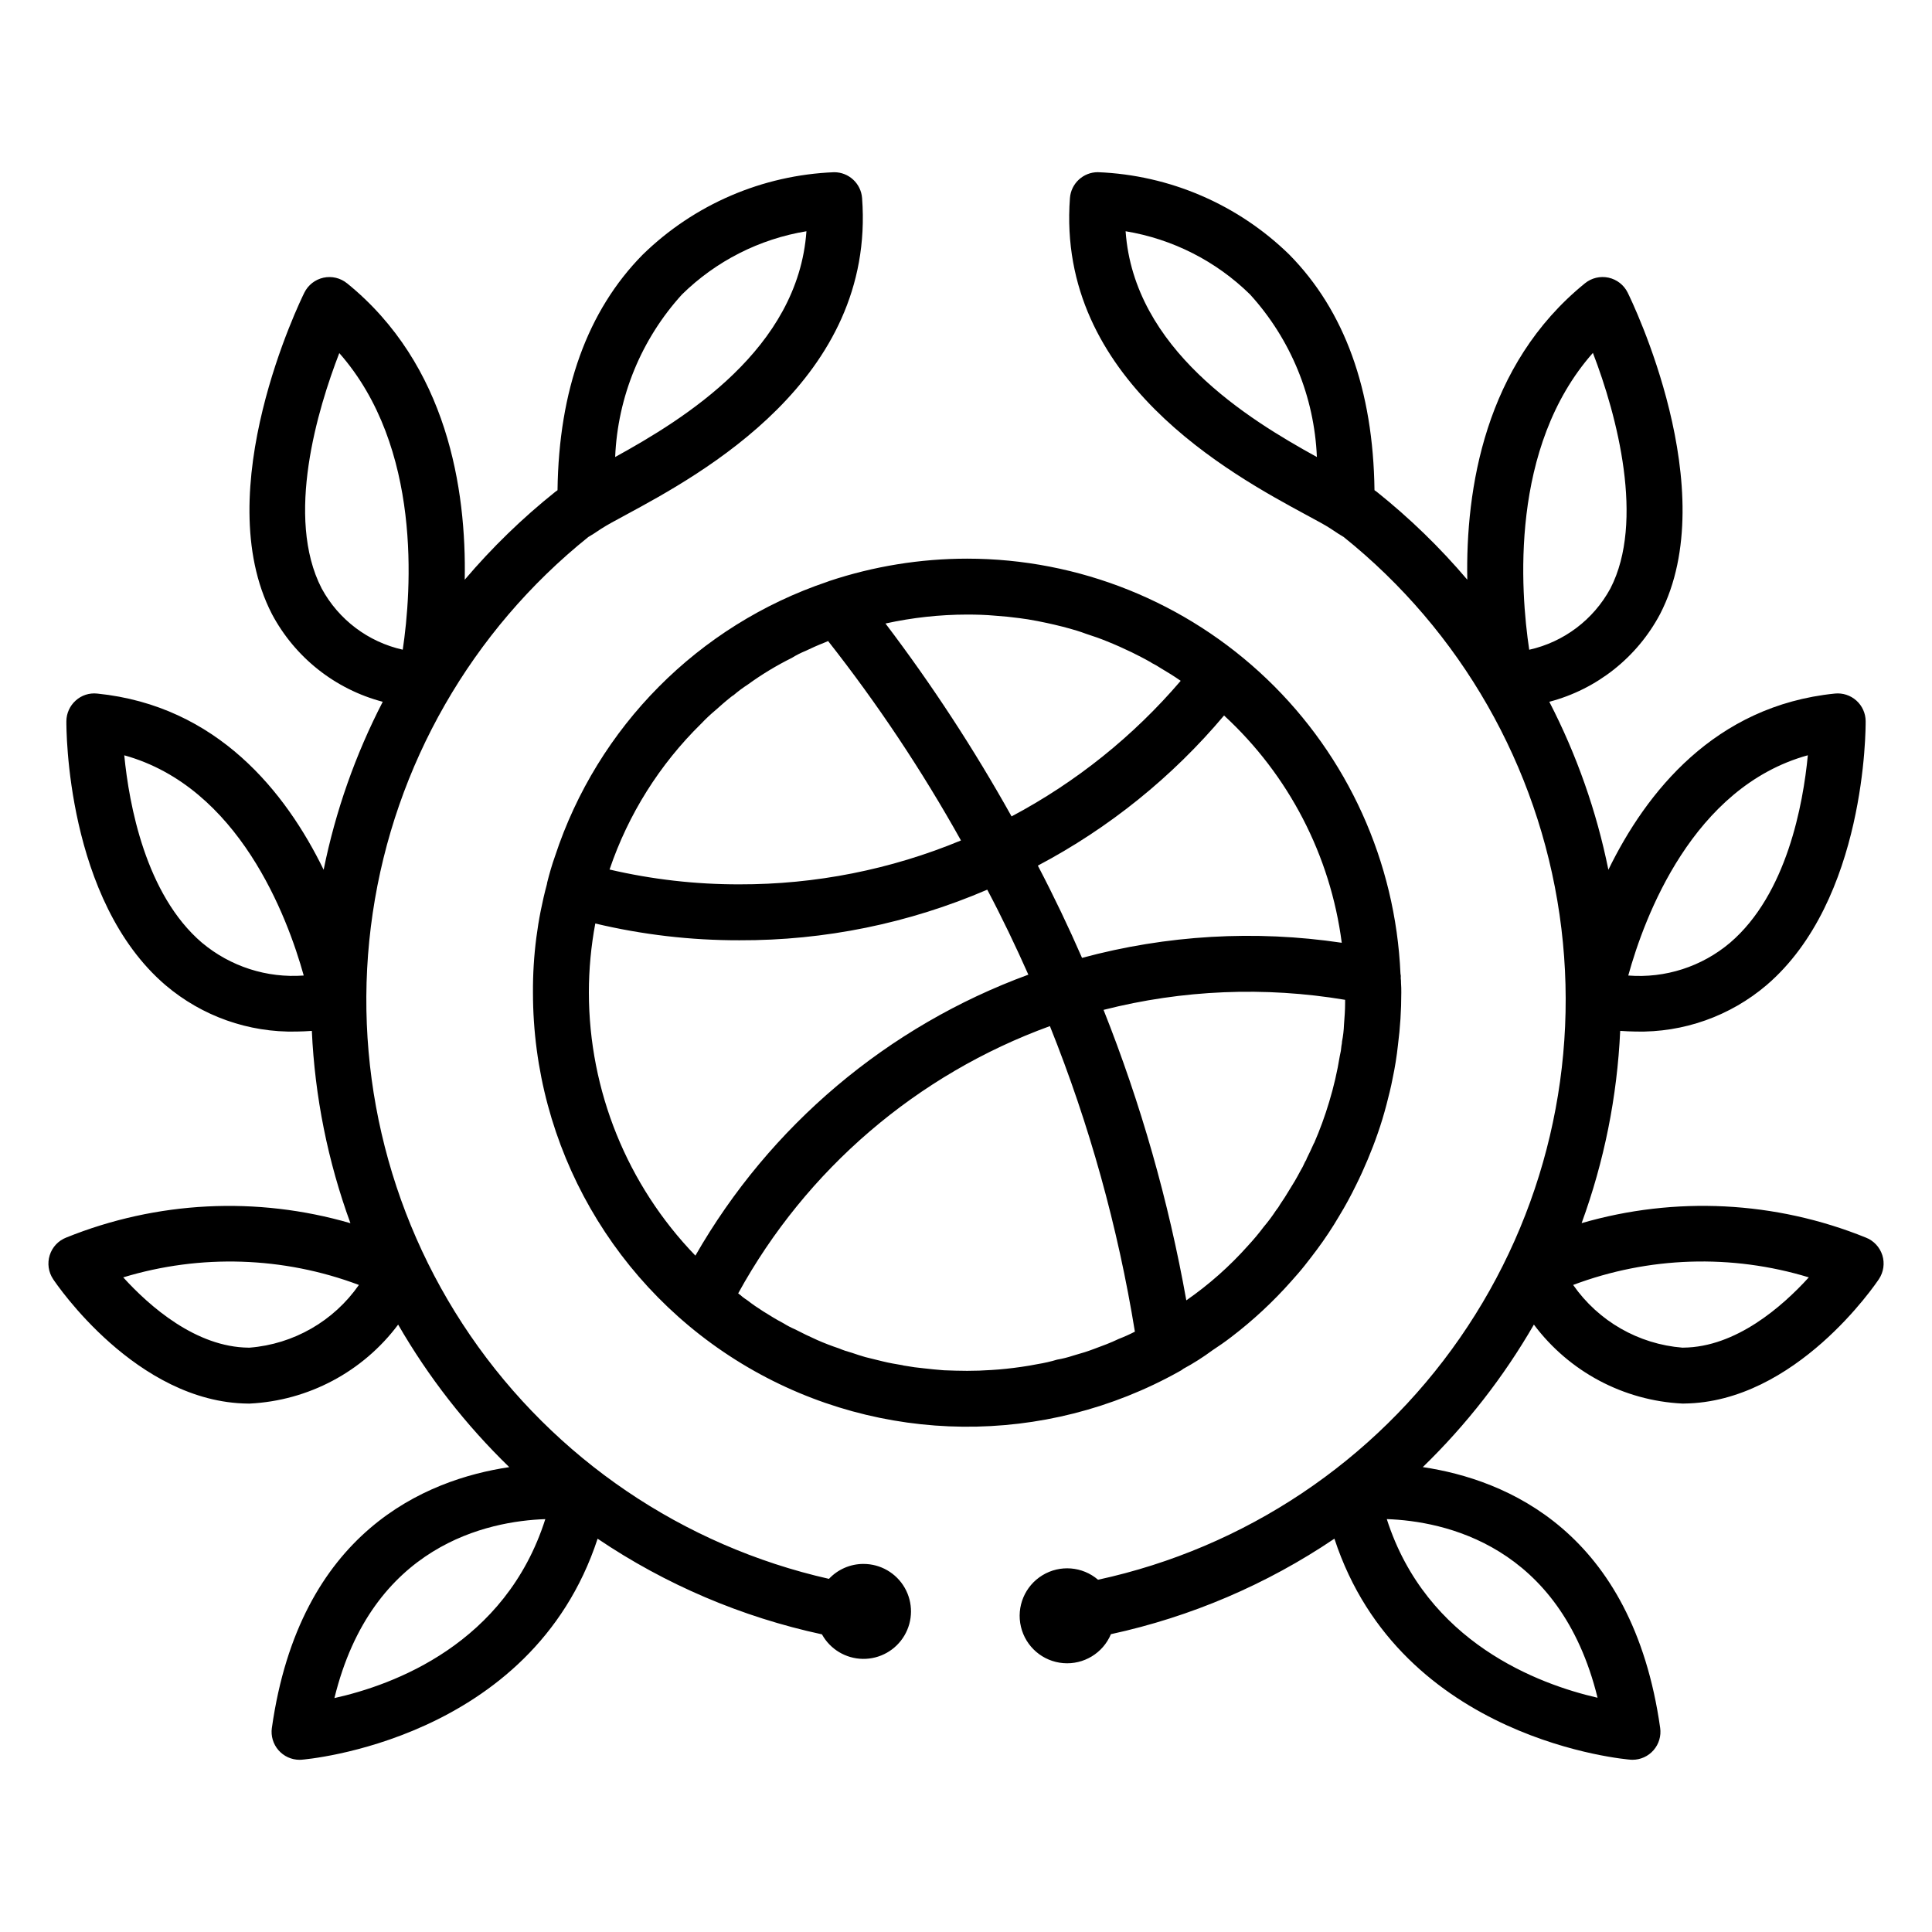 <?xml version="1.0" encoding="UTF-8"?>
<!-- Uploaded to: ICON Repo, www.iconrepo.com, Generator: ICON Repo Mixer Tools -->
<svg fill="#000000" width="800px" height="800px" version="1.1" viewBox="144 144 512 512" xmlns="http://www.w3.org/2000/svg">
 <path d="m457.57 506.76c2.68-1.445 5.254-3.078 7.703-4.891 1.703-1.113 3.406-2.297 5.039-3.555 5.777-4.41 11.113-9.375 15.93-14.82 1.184-1.332 2.371-2.668 3.481-4.074 2.223-2.816 4.371-5.629 6.371-8.668 0.965-1.48 1.926-2.965 2.816-4.519 1.629-2.668 3.113-5.41 4.445-8.148 1.113-2.223 2.148-4.519 3.113-6.816s1.852-4.594 2.668-6.965c0.891-2.519 1.629-5.039 2.297-7.559 0.594-2.297 1.184-4.594 1.629-6.965 0.621-2.91 1.09-5.856 1.41-8.816 0.594-4.617 0.891-9.27 0.887-13.93 0-0.816 0-1.703-0.074-2.519v0.004c0.012-0.422-0.016-0.844-0.074-1.262 0.051-0.422 0.027-0.848-0.074-1.258-1.301-29.59-13.969-57.535-35.359-78.016-21.395-20.48-49.863-31.922-79.48-31.934-12.414 0.008-24.746 2.008-36.523 5.926-0.223 0.074-0.371 0.148-0.594 0.223-34.129 11.531-60.836 38.461-72.09 72.684-0.816 2.297-1.48 4.594-2.074 6.965 0 0.148-0.074 0.297-0.074 0.445v-0.004c-2.516 9.375-3.762 19.043-3.703 28.746 0.004 40.84 21.652 78.617 56.887 99.27 35.234 20.648 78.773 21.078 114.41 1.125 0.375-0.18 0.723-0.402 1.039-0.668zm42.602-91.203c-0.055 1.492-0.227 2.977-0.52 4.445-0.012 0.375-0.062 0.746-0.148 1.109-0.07 0.926-0.219 1.844-0.445 2.742-0.664 4.109-1.605 8.168-2.812 12.152-1.113 3.731-2.449 7.391-4.004 10.965-0.074 0-0.074 0-0.074 0.074-0.594 1.332-1.184 2.594-1.852 3.926-0.086 0.324-0.238 0.625-0.441 0.887-0.387 0.895-0.832 1.762-1.336 2.594-0.891 1.703-1.852 3.336-2.891 4.965-0.742 1.258-1.555 2.519-2.371 3.703-0.316 0.578-0.688 1.125-1.109 1.633-0.996 1.52-2.086 2.981-3.262 4.371-1.297 1.723-2.68 3.379-4.148 4.965-4.863 5.469-10.359 10.344-16.371 14.52-4.703-26.332-12.051-52.121-21.934-76.98 20.922-5.328 42.723-6.234 64.016-2.664v0.816c0 1.922-0.148 3.852-0.297 5.777zm-0.594-21.707v-0.004c-22.973-3.422-46.406-2.059-68.828 4.004-3.555-8.148-7.41-16.227-11.707-24.449v-0.004c18.859-9.957 35.613-23.465 49.344-39.785 17.152 15.789 28.195 37.117 31.191 60.234zm-99.281-86.984c2.519 0 4.965 0.074 7.41 0.297 2.223 0.148 4.371 0.371 6.594 0.668 0.668 0.074 1.332 0.223 2.074 0.297 1.703 0.297 3.406 0.594 5.039 0.965 2.742 0.594 5.41 1.258 8.074 2.074 0.742 0.223 1.555 0.52 2.371 0.816 1.852 0.594 3.777 1.258 5.559 2 2.223 0.891 4.371 1.852 6.519 2.891 1.629 0.816 3.262 1.629 4.816 2.519v-0.004c0.164 0.07 0.312 0.172 0.445 0.293 0.844 0.414 1.66 0.887 2.445 1.41 1.777 1.039 3.555 2.148 5.262 3.336l-0.004-0.004c-12.551 14.691-27.758 26.879-44.824 35.934-9.93-17.797-21.094-34.883-33.414-51.121 7.106-1.562 14.359-2.359 21.633-2.371zm-70.461 28.895h0.004c1.188-1.258 2.449-2.445 3.777-3.555 1.332-1.184 2.668-2.371 4.074-3.481v-0.004c0.234-0.188 0.484-0.363 0.742-0.516 1.195-1.023 2.457-1.961 3.777-2.816 3.676-2.668 7.566-5.023 11.633-7.039 1.156-0.719 2.371-1.34 3.633-1.852 1.555-0.742 3.188-1.48 4.891-2.148 0.297-0.148 0.668-0.297 1.039-0.445h0.074-0.004c13.102 16.656 24.867 34.32 35.191 52.824-18.621 7.727-38.59 11.68-58.754 11.633-11.57 0.02-23.105-1.301-34.375-3.926 4.953-14.617 13.277-27.867 24.301-38.676zm-29.785 71.273h0.004c0.004-6.137 0.574-12.266 1.703-18.297 12.5 2.977 25.309 4.469 38.156 4.445 22.598 0.09 44.969-4.477 65.719-13.41 4 7.559 7.559 15.039 10.891 22.523-37.262 13.656-68.512 40.023-88.238 74.457-18.078-18.711-28.199-43.699-28.23-69.719zm140.41 91.801c-2.148 1.039-4.371 1.852-6.594 2.668-1.555 0.594-3.188 1.113-4.816 1.555-0.223 0.074-0.52 0.148-0.742 0.223-1.355 0.449-2.742 0.793-4.148 1.035-1.703 0.508-3.434 0.906-5.188 1.188-1.406 0.297-2.891 0.52-4.371 0.742-2.594 0.371-5.262 0.668-7.852 0.816-2.148 0.148-4.297 0.223-6.445 0.223-2.074 0-4.074-0.074-6.148-0.148-1.777-0.148-3.555-0.297-5.336-0.52-1.629-0.148-3.262-0.371-4.891-0.668v-0.004c-0.254-0.012-0.504-0.062-0.742-0.148-1.777-0.297-3.555-0.594-5.336-1.039-1.48-0.371-3.039-0.742-4.519-1.113-1.258-0.371-2.445-0.742-3.703-1.184v0.004c-1.109-0.293-2.199-0.664-3.258-1.113-2-0.668-3.926-1.406-5.777-2.223-2-0.891-4-1.852-6-2.891l-0.004 0.004c-1.027-0.445-2.016-0.965-2.965-1.559-1.852-0.965-3.629-2.074-5.41-3.188-1.406-0.891-2.816-1.852-4.148-2.891-0.445-0.297-0.891-0.594-1.258-0.891v0.004c-0.375-0.34-0.773-0.664-1.184-0.961 18.035-32.848 47.395-58.02 82.609-70.828 10.469 26.078 18.02 53.238 22.523 80.977-1.398 0.719-2.832 1.363-4.297 1.93zm202.37-22.211c-0.688-2.144-2.305-3.859-4.402-4.668-23.957-9.684-50.477-11.023-75.285-3.809 5.981-16.363 9.43-33.547 10.223-50.953 1.367 0.078 2.742 0.176 4.066 0.176v0.004c12.691 0.301 25.051-4.078 34.719-12.301 26.359-22.578 26.277-68.039 26.266-69.961-0.016-2.086-0.91-4.066-2.461-5.457-1.555-1.391-3.621-2.066-5.695-1.855-31.871 3.223-50.02 26.18-60.023 46.695-3.133-15.492-8.402-30.473-15.656-44.516 12.605-3.316 23.254-11.75 29.363-23.262 16.934-32.84-7.547-83.055-8.598-85.18-1-2.019-2.863-3.473-5.062-3.953-2.199-0.477-4.496 0.066-6.246 1.484-26.672 21.625-31.637 54.715-31.191 78.551v0.004c-7.227-8.516-15.258-16.309-23.98-23.281-0.195-0.152-0.402-0.297-0.613-0.434-0.34-26.57-7.914-47.555-22.555-62.414h0.004c-13.633-13.324-31.723-21.113-50.766-21.863-3.879 0-7.098 2.992-7.391 6.856-3.609 48.125 42.738 73.199 62.531 83.91 2.863 1.547 5.172 2.777 6.519 3.672l0.129 0.086c1.531 1.055 2.68 1.75 3.356 2.148l0.004 0.004c31.055 24.918 51.5 60.691 57.211 100.09 5.715 39.402-3.734 79.508-26.434 112.22-22.699 32.711-56.961 55.594-95.871 64.031-4.137-3.547-10.086-4.023-14.738-1.188-4.652 2.836-6.953 8.344-5.695 13.645 1.254 5.301 5.777 9.195 11.211 9.641 5.43 0.449 10.531-2.648 12.637-7.672 21.176-4.59 41.277-13.18 59.227-25.309 17.602 53.727 77.84 58.531 78.484 58.574 0.168 0.012 0.34 0.02 0.508 0.02 2.148 0 4.188-0.93 5.594-2.551s2.043-3.769 1.742-5.894c-7.371-52.09-40.805-65.824-62.906-69.117 11.512-11.168 21.422-23.875 29.441-37.766 9.344 12.492 23.77 20.164 39.352 20.926 0.148 0 0.305 0 0.457-0.004 29.543-0.312 50.738-31.645 51.629-32.98l-0.004 0.004c1.25-1.871 1.578-4.211 0.902-6.356zm-19.734-132.47c-1.242 12.949-5.57 36.805-20.586 49.664-7.5 6.352-17.207 9.484-27.004 8.707 4.301-15.574 17.086-49.938 47.59-58.371zm-180.8-138.87c12.457 2.055 23.977 7.906 32.984 16.754 10.77 11.84 17.039 27.086 17.707 43.078-18.301-10.066-48.488-28.613-50.691-59.832zm123.84 32.238c6.418 16.633 13.777 44.695 4.641 62.414-4.481 8.277-12.328 14.203-21.516 16.254-2.356-15.648-5.219-53.688 16.875-78.668zm1.234 356.4c-15.582-3.578-45.359-14.59-55.855-47.344 15.082 0.531 45.879 6.762 55.855 47.34zm22.738-92.781-0.234 0.004h-0.004c-11.656-0.926-22.285-7.023-28.969-16.621 20.027-7.535 41.984-8.242 62.453-2.008-7.035 7.734-19.301 18.5-33.25 18.621zm-217.29 57.316c-3.461 0-6.769 1.434-9.137 3.957-38.684-8.75-72.637-31.793-95.059-64.512-22.418-32.719-31.652-72.699-25.848-111.93 5.801-39.238 26.211-74.832 57.141-99.664 0.676-0.387 1.82-1.086 3.309-2.113l0.117-0.074c1.473-0.965 3.758-2.184 6.59-3.715 19.797-10.707 66.145-35.785 62.531-83.91-0.293-3.867-3.512-6.856-7.391-6.856-19.043 0.75-37.133 8.539-50.766 21.863-14.637 14.863-22.211 35.84-22.555 62.41-0.215 0.137-0.414 0.281-0.609 0.438-8.723 6.969-16.754 14.766-23.98 23.277 0.445-23.836-4.519-56.926-31.191-78.555l-0.004 0.004c-1.746-1.418-4.043-1.965-6.242-1.484-2.199 0.48-4.062 1.934-5.062 3.949-1.055 2.125-25.535 52.34-8.598 85.18v0.004c6.113 11.508 16.758 19.941 29.367 23.254-7.258 14.043-12.527 29.023-15.66 44.516-10.008-20.516-28.152-43.469-60.023-46.695v0.004c-2.074-0.227-4.148 0.449-5.691 1.855-1.551 1.391-2.445 3.371-2.465 5.453-0.016 1.926-0.094 47.383 26.266 69.961 9.672 8.223 22.027 12.602 34.719 12.301 1.328 0 2.703-0.098 4.066-0.176 0.793 17.41 4.242 34.594 10.227 50.965-24.812-7.219-51.332-5.879-75.289 3.793-2.102 0.809-3.719 2.527-4.398 4.672-0.684 2.144-0.352 4.481 0.895 6.356 0.891 1.332 22.086 32.668 51.629 32.98 0.152 0.004 0.305 0.004 0.457 0.004v-0.004c15.578-0.766 30.008-8.438 39.352-20.93 8.02 13.895 17.93 26.605 29.445 37.773-22.102 3.297-55.543 17.031-62.91 69.113h-0.004c-0.297 2.121 0.34 4.273 1.746 5.891 1.406 1.621 3.445 2.551 5.59 2.555 0.168 0 0.336-0.008 0.508-0.02 0.645-0.043 60.887-4.852 78.484-58.574 18.02 12.168 38.199 20.77 59.453 25.348 2.184 3.957 6.32 6.438 10.84 6.5s8.723-2.301 11.016-6.195c2.297-3.894 2.324-8.719 0.078-12.641-2.246-3.918-6.422-6.336-10.941-6.324zm-48.086-336.42c9.008-8.852 20.527-14.703 32.984-16.754-2.203 31.211-32.391 49.766-50.695 59.832h0.004c0.668-15.992 6.938-31.238 17.707-43.078zm-95.484 77.914c-9.746-18.867-1.039-47.625 4.668-62.379 21.957 24.926 19.148 62.953 16.816 78.609v-0.004c-9.172-2.047-17.004-7.965-21.484-16.227zm-31.711 93.898c-14.98-12.801-19.336-36.703-20.605-49.684 30.387 8.445 43.219 42.785 47.559 58.359-9.773 0.727-19.441-2.387-26.953-8.68zm12.605 107.3-0.234-0.004c-13.945-0.121-26.215-10.887-33.246-18.625v-0.004c20.473-6.219 42.422-5.516 62.453 2.008-6.684 9.598-17.316 15.699-28.973 16.621zm22.484 92.863c9.949-40.676 40.793-46.898 55.887-47.426-10.531 33.117-40.289 43.961-55.887 47.422z"/>
</svg>